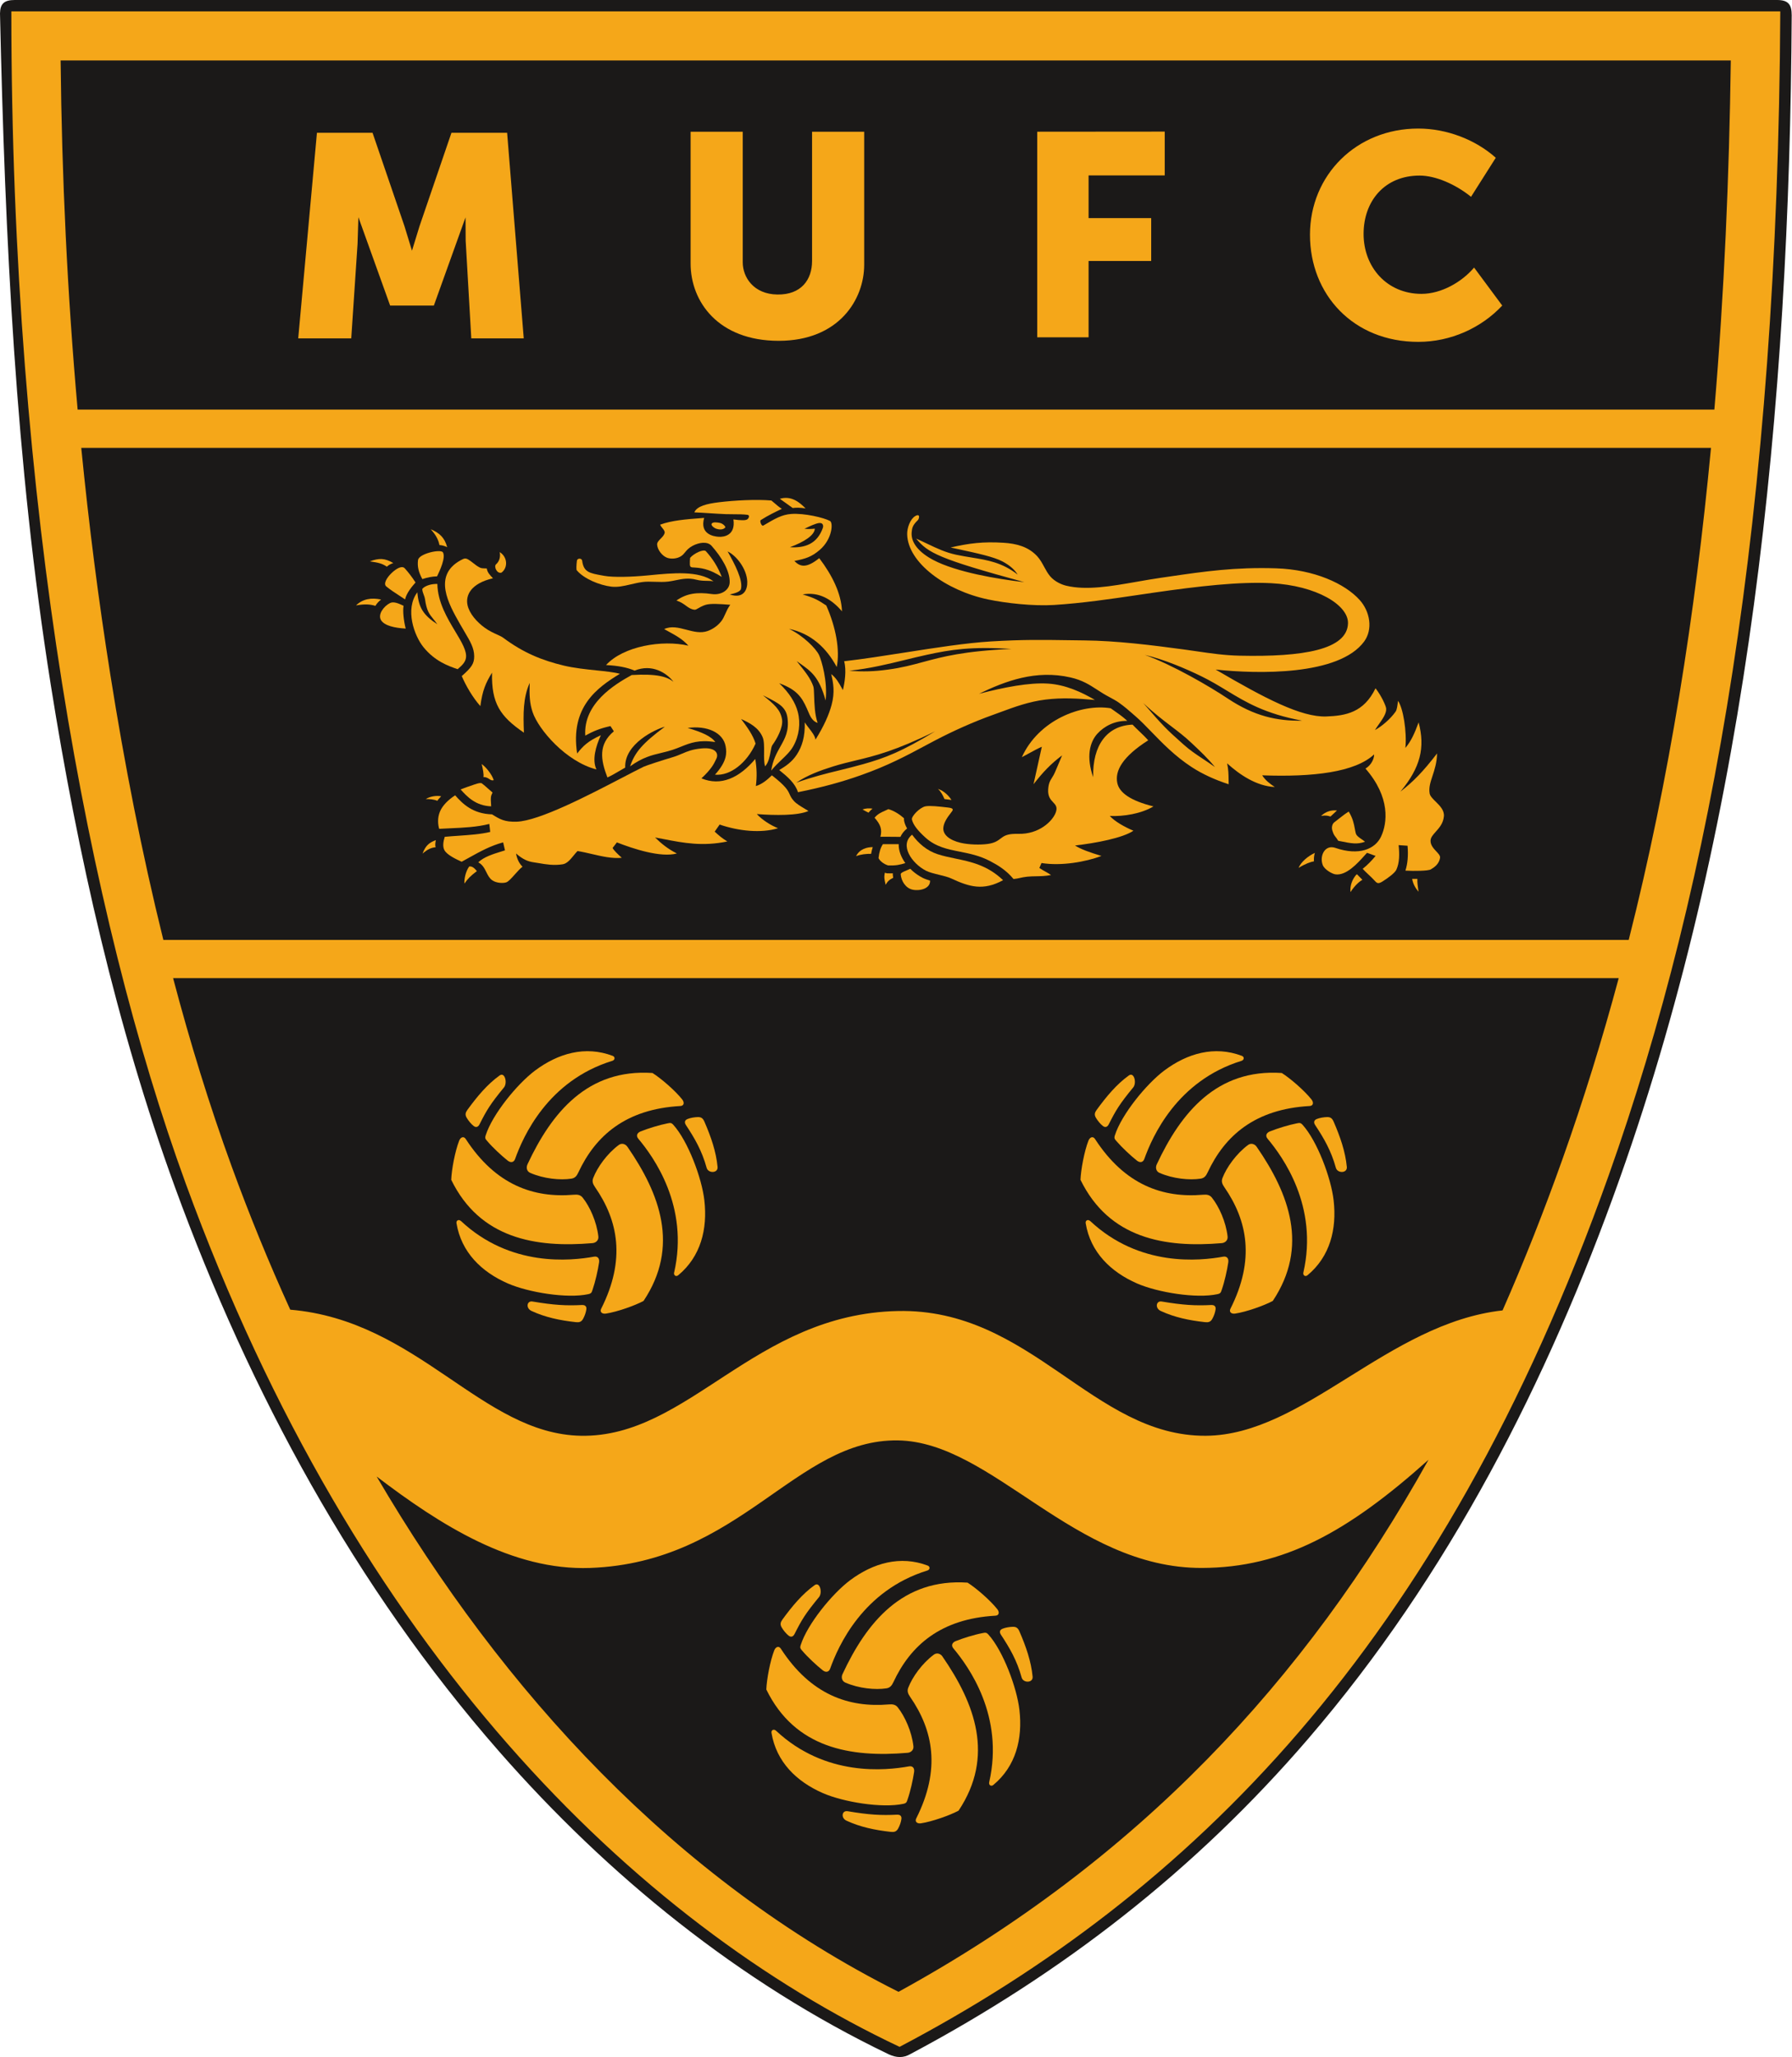 <svg xmlns="http://www.w3.org/2000/svg" width="494" height="567" viewBox="0 0 494 567" fill="none"><path fill-rule="evenodd" clip-rule="evenodd" d="M4.07 0H489.89C492.86 0 493.93 1.15 493.92 4.18C493.32 111.38 482.55 223.4 446.45 324.97C426.62 380.76 399.39 434.15 360.61 479.23C329.49 515.42 293.01 543.75 250.98 566.1C249.02 567.24 247.12 567.14 245.03 566.19C203.84 546.42 167.61 516.98 137.59 482.71C97.93 437.43 68.82 383.61 48.25 327.24C32.08 282.93 21.38 235.22 13.99 188.7C4.29 127.68 1.38 65.44 0 3.69C0.05 1.01 1.16 0 4.07 0Z" fill="#1B1918"></path><path fill-rule="evenodd" clip-rule="evenodd" d="M3.13 3.14H490.77C490.08 141.05 472.17 243.19 443.48 323.91C397.15 454.28 327.61 522.18 247.99 564.12C175.18 529.74 98.28 455.2 51.19 326.16C24.34 252.54 3.13 139.57 3.13 3.14Z" fill="#F5A719"></path><path fill-rule="evenodd" clip-rule="evenodd" d="M103.83 406.93C138.56 466.2 186.17 518.09 247.69 548.95C313.47 512.87 359.76 463.36 393.8 402.31C371.45 422.34 353.72 432.06 331.34 432.13C296.04 432.24 273.58 397.39 247.56 396.98C219.3 396.53 204.15 430.62 162.69 432.13C141.24 432.91 121.43 420.33 103.83 406.93ZM47.72 269.58C52.38 287.23 57.73 304.65 63.89 321.54C68.71 334.77 74.09 347.94 80.01 360.95C115.3 363.94 132.74 395.21 160.15 395.7C189.83 396.23 207.81 362.17 247.49 361.32C284.24 360.53 301.26 395.9 332.42 395.7C359.44 395.52 382.57 364.67 414.21 361.15C420.14 347.69 425.64 333.77 430.75 319.4C436.56 303.06 441.7 286.43 446.23 269.58H47.72ZM22.4 123.42C24.47 144.41 27.13 165.32 30.44 186.09C34.28 210.29 39.04 234.83 45.03 259.04H448.99C460.19 214.8 467.35 169.18 471.67 123.43H22.4V123.42ZM16.71 16.66C17.04 48.71 18.55 80.87 21.4 112.88H472.6C475.33 80.69 476.7 48.47 477.13 16.66H16.71Z" fill="#1B1918"></path><path d="M218.173 139.754C217.116 138.994 216.032 138.216 214.98 137.47C218.1 136.54 220.37 138.38 222.08 140.13C220.73 139.88 219.46 139.88 218.53 140.01L218.173 139.754Z" fill="#F5A719"></path><path fill-rule="evenodd" clip-rule="evenodd" d="M185.67 187.91C183.93 186.51 181.1 185.63 174.14 186.04C169.33 188.69 160.78 193.91 161.34 202.74C163.51 201.54 165.28 200.78 168.29 200.11L169.22 201.55C164.91 205.15 165.56 209.36 167.44 214.26C168.401 213.857 169.656 213.121 170.873 212.406L170.874 212.405L170.875 212.405C171.381 212.107 171.881 211.814 172.35 211.55C172.07 204.94 180.77 200.96 183.28 200.28C177.15 204.85 175 207.31 173.7 211.21C177.181 208.726 179.609 208.145 182.203 207.524C183.201 207.286 184.224 207.041 185.34 206.68C186.208 206.399 186.992 206.084 187.757 205.777C190.314 204.751 192.654 203.812 197.18 204.52C196.08 202.9 193.4 201.76 189.56 200.62C194.93 199.9 199.37 201.89 200.04 205.71C200.35 207.46 200.49 209.76 197.1 213.5C201.31 213.91 205.91 210.24 208.29 204.94C207.61 202.62 205.89 200.25 204.3 198.16C206.64 199.23 209.1 200.49 210.23 203.16C210.663 204.189 210.648 205.767 210.632 207.349C210.618 208.763 210.604 210.181 210.91 211.21C211.889 210.132 212.195 208.44 212.435 207.118C212.58 206.318 212.701 205.653 212.93 205.34C214.04 203.84 215.94 200.54 215.59 198.3C215.15 195.55 213.44 194.14 210.32 191.62C210.59 191.758 210.852 191.89 211.106 192.019C214.711 193.843 216.717 194.858 217.1 197.95C217.536 201.471 216.392 203.504 215.125 205.757C214.12 207.543 213.038 209.467 212.6 212.38C213.516 211.247 214.502 210.305 215.439 209.41C216.702 208.204 217.874 207.084 218.66 205.7C220.31 202.79 220.74 199.32 219.93 196.22C219.26 193.64 217.63 191.01 214.81 188.31C219.56 190.03 220.99 192.04 222.43 195.26C222.531 195.485 222.627 195.717 222.725 195.95C223.298 197.325 223.896 198.761 225.4 199.24C224.598 196.965 224.502 194.018 224.432 191.852C224.391 190.591 224.359 189.595 224.2 189.15C223.444 186.998 222.073 185.28 220.564 183.39L220.563 183.389C220.257 183.005 219.944 182.613 219.63 182.21C219.942 182.434 220.245 182.648 220.54 182.856C223.624 185.031 225.821 186.58 227.6 193.06C228.19 187.65 226.45 181.99 225.81 180.58C224.98 178.75 221.38 175.16 217.52 173.32C223.51 174.56 227.83 178.52 230.66 183.83C231.6 179.21 230.43 172.86 227.78 166.88C225.66 165.47 224.65 164.82 221.26 163.83C225.83 163.01 229.34 165.24 232.11 168.49C231.93 163.57 229.41 158.53 225.84 153.83C222.3 156.67 220.57 156.25 218.98 154.6C222.02 154 223.69 153.53 226.01 151.53C229.45 148.56 229.72 144.07 228.81 143.58C227.08 142.65 221.71 141.39 218.11 141.65C215.51 141.839 213.59 142.973 210.482 144.808L210.41 144.85C209.95 145.13 209.33 143.58 209.73 143.33C211.764 142.031 213.669 141.125 215.486 140.261L215.53 140.24C214.805 139.789 214.093 139.172 213.491 138.65C213.171 138.374 212.883 138.124 212.64 137.94C208.46 137.58 202.49 137.9 198.21 138.42C194.88 138.82 192.09 139.5 191.41 141.21C192.797 141.264 194.184 141.355 195.599 141.447C197.06 141.542 198.551 141.639 200.1 141.7C200.734 141.724 201.443 141.726 202.171 141.727C203.545 141.73 204.982 141.733 206.08 141.89C206.68 141.98 206.5 142.7 206.11 143.05C205.736 143.381 205.127 143.371 204.633 143.362L204.528 143.361L204.462 143.36L204.42 143.36C203.768 143.36 203.274 143.293 202.845 143.235C202.609 143.203 202.393 143.174 202.18 143.16C202.83 147.59 199.51 148.04 198.11 147.94C196.71 147.85 192.83 147.22 194.12 142.73C193.772 142.758 193.426 142.785 193.083 142.812C188.978 143.133 185.221 143.427 182 144.59C182.059 144.874 182.312 145.185 182.574 145.508C182.941 145.959 183.325 146.431 183.22 146.88C183.083 147.49 182.598 147.981 182.131 148.453C181.611 148.98 181.113 149.483 181.15 150.1C181.24 151.56 182.59 153.27 183.95 153.74C185.06 154.12 186.62 153.99 187.69 153.32C188.204 153.002 188.521 152.615 188.864 152.197C189.328 151.63 189.84 151.007 190.95 150.42C192.71 149.49 195.01 149.15 196.15 150.42C198.84 153.44 201.26 157.33 201.15 160.51C201.08 162.68 198.75 164.09 196.23 163.72C192.08 163.12 189.21 163.58 186.48 165.5C187.746 165.938 188.483 166.48 189.13 166.956C189.812 167.458 190.394 167.886 191.39 168.04C191.726 168.09 192.039 167.905 192.497 167.633C192.954 167.362 193.556 167.005 194.47 166.71C195.853 166.265 198.489 166.466 201.048 166.66L201.31 166.68C200.685 167.525 200.307 168.371 199.952 169.164C199.614 169.918 199.298 170.626 198.81 171.24C197.81 172.51 196.43 173.42 195.1 173.9C193.17 174.594 191.183 174.071 189.214 173.553C187.123 173.003 185.052 172.458 183.09 173.38L183.559 173.636C186.648 175.323 188.055 176.091 189.78 177.95C182.5 176.26 171.8 178.11 167.07 183.29C170.46 183.46 172.92 183.97 174.95 184.82C179.73 182.88 183.76 185.44 185.63 187.87L185.67 187.91ZM221.77 145.73C221.859 145.688 221.954 145.641 222.056 145.592C223.15 145.062 224.94 144.195 225.9 144.14C227.04 144.07 226.97 145.13 226.85 145.45C225.28 149.9 221.91 151.09 217.76 150.81C221.74 149.34 224.55 147.49 224.62 145.7C223.77 145.79 222.81 145.84 221.77 145.73ZM200.58 151.97L200.584 151.977L200.57 151.97H200.58ZM200.584 151.977C203.071 153.173 205.851 156.796 206 160.28C206.09 162.38 205.1 165.14 201.17 163.84C201.232 163.825 201.299 163.81 201.369 163.793C202.348 163.564 204.084 163.158 204.27 162.29C204.82 159.822 202.593 155.545 200.584 151.977Z" fill="#F5A719"></path><path d="M193.37 214.52C198.71 216.73 203.77 214.43 208.2 209.18C208.63 211.66 208.71 213.98 208.37 216.64C210.03 216.16 211.53 214.92 212.78 213.68C216.691 216.708 217.208 217.86 217.687 218.927C217.935 219.481 218.173 220.012 218.87 220.77C219.567 221.535 220.729 222.225 221.838 222.885C222.193 223.096 222.543 223.304 222.87 223.51C219.96 224.81 213.72 224.75 208.63 224.36C210.15 226 212.48 227.47 214.48 228.26C209.82 229.69 203.66 229.06 198.38 227.25L197.02 229.2C198.15 230.24 198.94 230.95 200.5 231.91C193.674 233.33 188.411 232.313 183.142 231.294L183.138 231.293C182.287 231.129 181.437 230.964 180.58 230.81C182.33 232.51 184.08 233.95 186.59 235.22C182.1 236.43 174.55 233.92 170.06 232.17L168.87 233.7C169.21 234.38 170.4 235.5 171.41 236.41C168.794 236.681 165.944 236.018 163.151 235.369C161.814 235.059 160.489 234.751 159.21 234.55C158.873 234.876 158.528 235.298 158.168 235.741C157.287 236.82 156.312 238.016 155.12 238.2C152.644 238.591 150.448 238.212 148.604 237.894C148.088 237.805 147.6 237.721 147.14 237.66C145.66 237.46 144.17 236.91 142.26 235.22C142.52 236.8 143.19 238.04 144.04 238.86C143.329 239.421 142.587 240.253 141.884 241.041C140.995 242.037 140.17 242.962 139.55 243.18C138.85 243.43 136.89 243.48 135.63 242.56C134.903 242.029 134.494 241.212 134.076 240.374C133.556 239.334 133.02 238.263 131.84 237.67C133.389 236.166 135.868 235.398 138.275 234.652C138.48 234.589 138.685 234.525 138.888 234.462L139.014 234.422L139.21 234.36L138.7 232.16C135.193 233.108 132.403 234.655 129.174 236.446C128.555 236.789 127.92 237.141 127.26 237.5C125.62 236.75 123.18 235.59 122.5 234.28C121.98 233.26 122.19 231.98 122.6 230.63C123.789 230.514 125.052 230.428 126.337 230.34C129.387 230.131 132.558 229.913 135.14 229.28L134.89 227.08C131.458 227.953 127.776 228.116 124.193 228.274C123.141 228.32 122.097 228.366 121.07 228.43C120.73 227.27 120.53 225.44 121.3 223.63C121.98 222.04 123.47 220.49 125.47 219.19C127.56 221.57 130.35 224.29 135.64 224.44L135.722 224.491C137.803 225.781 139.074 226.569 142.45 226.46C148.619 226.26 162.278 219.153 171.513 214.347C173.82 213.147 175.851 212.09 177.42 211.32C178.04 211.02 182.26 209.62 185.42 208.69C186.434 208.389 187.231 208.048 188.006 207.716C189.449 207.098 190.821 206.511 193.39 206.27C197.33 205.89 198.16 207.7 197.48 209.09C197.43 209.193 197.38 209.299 197.329 209.409C196.822 210.486 196.137 211.943 193.36 214.52H193.37Z" fill="#F5A719"></path><path d="M232.706 182.241L232.7 182.22L232.63 182.25L232.706 182.241Z" fill="#F5A719"></path><path fill-rule="evenodd" clip-rule="evenodd" d="M232.36 190.19C232.839 188.215 233.407 184.809 232.706 182.241C237.757 181.67 243.508 180.769 249.338 179.856L249.339 179.856C257.743 178.54 266.31 177.198 273.18 176.78C281.881 176.254 287.431 176.337 294.008 176.436C295.557 176.459 297.163 176.483 298.88 176.5C307.83 176.59 317.47 177.8 326.24 178.98C327.523 179.152 328.759 179.333 329.969 179.509C333.894 180.083 337.56 180.618 341.74 180.71C359.26 181.1 371.39 179.05 371.6 171.8C371.75 166.74 362.9 161.38 350.44 160.73C341.63 160.27 330.57 161.53 317.89 163.36C316.469 163.565 315.019 163.779 313.543 163.998C306.296 165.07 298.45 166.232 290.59 166.73C284.88 167.09 277.31 166.24 272.38 165.21C260.71 162.76 250.27 155.08 250.08 147.27C250.03 145.46 250.95 143.02 252.29 142.24C253.77 141.38 253.41 142.99 253 143.38C251.53 144.79 251.43 145.56 251.32 146.68C251.05 149.65 253.46 152.31 257.25 154.32C263.57 157.67 274.96 159.61 282.36 160.44C258.74 154 255.8 152.38 252.56 148.44C253.653 148.926 254.655 149.404 255.611 149.86L255.613 149.861C258.313 151.15 260.65 152.265 263.64 152.9C265.108 153.211 266.504 153.438 267.851 153.656C272.307 154.38 276.239 155.018 280.53 158.35C279.84 157.24 278.69 155.99 276.42 154.77C273.993 153.472 269.43 152.486 264.176 151.351C263.478 151.2 262.769 151.047 262.05 150.89C267.1 149.73 271.02 149.23 276.67 149.59C280.11 149.81 283.46 150.61 285.95 153.33C286.727 154.174 287.277 155.186 287.827 156.197C288.326 157.114 288.825 158.031 289.49 158.82C290.73 160.28 292.63 161.11 293.87 161.41C299.477 162.772 306.295 161.576 313.401 160.33C315.586 159.948 317.798 159.56 320.01 159.24C320.88 159.115 321.741 158.99 322.597 158.865L322.665 158.855C331.868 157.516 340.468 156.265 351.76 156.63C362.29 156.97 370.75 160.83 374.83 165.37C377.71 168.58 378.5 173.47 376.05 176.81C369.11 186.25 346.68 185.78 335.11 184.53C348.66 192.46 358.69 197.71 365.62 197.46C370.94 197.26 375.95 196.41 379.19 189.69C380.9 191.89 382.04 194.54 382.12 195.23C382.267 196.546 381.188 198.078 380.12 199.592C379.736 200.137 379.353 200.68 379.03 201.21C380.8 200.26 383.24 198.24 384.73 196.12C385.11 195.58 385.25 194.36 385.38 193.16C386.8 195.06 387.87 201.69 387.42 206.13C389.06 204.2 390.02 201.94 391.07 199.09C392.91 206.06 391.58 211.51 386.07 218.16C389.66 215.36 392.23 212.74 396.16 207.65C396.101 210.195 395.458 212.145 394.894 213.855C394.324 215.585 393.834 217.071 394.11 218.68C394.238 219.419 394.966 220.135 395.763 220.92C396.908 222.046 398.194 223.311 398.04 224.98C397.861 226.916 396.746 228.162 395.79 229.231C395.042 230.068 394.391 230.795 394.36 231.66C394.31 232.895 395.192 233.84 395.948 234.649C396.538 235.281 397.051 235.831 396.98 236.37C396.73 238.23 395.22 239.14 394.42 239.61C393.7 240.04 389.84 240.09 387.43 239.95C388.05 238 388.25 235.8 388.02 233.09L385.56 232.92C385.82 235.43 385.81 237.78 384.93 239.7C384.54 240.57 382.66 241.97 381.14 242.92C379.85 243.726 379.586 243.435 378.752 242.515C378.706 242.465 378.659 242.414 378.61 242.36C378.27 241.992 377.77 241.523 377.261 241.045L377.26 241.044C376.65 240.471 376.027 239.886 375.65 239.45C376.98 238.4 378.14 237.19 379.21 235.89L376.84 235.04C376.633 235.261 376.397 235.524 376.136 235.814C374.262 237.902 371.113 241.409 368.11 240.97C367.26 240.85 365.11 239.68 364.63 238.38C363.7 235.9 365.22 232.69 368.11 233.68C374.65 235.92 379.1 234.02 380.72 230.55C382.45 226.86 383.34 219.75 376.42 211.82C378.01 210.89 378.83 209.11 378.8 207.92C373.55 212.82 362.01 214.2 347.95 213.68C348.8 215.04 350.06 216 351.42 216.9C346.41 216.68 341.73 213.52 338.28 210.38C338.653 212.088 338.67 213.495 338.687 214.91V214.911C338.692 215.317 338.697 215.725 338.71 216.14C334.96 214.94 331.39 213.29 328.54 211.43C323.928 208.421 320.472 204.854 317.444 201.729C315.864 200.099 314.401 198.588 312.95 197.34C312.826 197.233 312.694 197.119 312.556 196.998C312.455 196.909 312.35 196.817 312.242 196.722C311.267 195.866 310 194.752 308.4 193.62C307.702 193.13 306.825 192.656 305.946 192.182C305.301 191.834 304.656 191.485 304.08 191.13C303.523 190.786 303 190.447 302.493 190.119L302.489 190.116C300.286 188.69 298.37 187.449 295.12 186.71C285.54 184.51 277.13 187.71 269.88 191.21C276.89 189.4 283.67 188.08 288.88 188.4C293.77 188.7 298.22 190.78 301.84 192.91C296.89 192.48 292.86 192.24 288.21 192.81C283.679 193.354 279.548 194.881 275.876 196.238C275.163 196.501 274.468 196.758 273.79 197C268.27 198.97 262.69 201.49 257.67 204.12C256.656 204.65 255.655 205.186 254.646 205.725C249.794 208.32 244.771 211.006 237.37 213.63C232.34 215.42 226.82 216.97 219.98 218.33C219.2 215.86 217.11 214.08 214.81 212.23C216.52 211.2 218.27 210.07 219.64 207.99C221.1 205.77 221.95 203.03 221.85 199.09C222.15 199.579 222.552 200.097 222.964 200.627C223.791 201.691 224.657 202.806 224.81 203.84C227.13 200.12 228.53 196.96 229.25 194.25C230.18 190.76 229.73 188.27 229.14 185.78C230.495 186.812 231.311 188.295 231.965 189.484C232.103 189.735 232.233 189.972 232.36 190.19ZM315.178 193.773L315.09 193.67L315.08 193.68L315.178 193.773ZM315.178 193.773C320.666 200.178 322.056 201.421 325.15 204.187C325.502 204.502 325.876 204.836 326.28 205.2C327.983 206.733 329.548 207.774 331.602 209.14C332.576 209.788 333.66 210.509 334.92 211.39C332.882 208.919 330.902 207.058 328.465 204.768L328.35 204.66C326.585 202.995 324.802 201.636 322.871 200.166C320.584 198.424 318.091 196.524 315.178 193.773ZM338.43 192.5C333.45 189.18 323.26 183.24 315.62 180.5H315.63C320.89 181.73 326.91 184.3 331.15 186.37C333.766 187.647 335.99 188.996 338.195 190.334C343.502 193.553 348.699 196.706 358.97 198.62C352.01 198.74 345.76 197.38 338.43 192.5ZM231.284 212.329C227.578 213.239 224.079 214.098 219.53 215.7H219.52C222.59 213.64 225.96 212.39 229.71 211.22C231.889 210.544 233.841 210.075 235.847 209.594C241.108 208.332 246.738 206.982 257.77 201.56C248.57 207.16 244.02 208.9 237.94 210.61C235.508 211.293 233.363 211.819 231.284 212.329ZM249.514 181.873C244.732 183.04 239.863 184.228 234.11 184.87H234.12C238.02 185.15 240.85 185.08 244.89 184.53C248.627 184.027 251.422 183.273 254.395 182.47C259.76 181.022 265.707 179.416 278.82 178.85C267.72 178.15 262.2 179.01 255.53 180.46C253.501 180.899 251.515 181.384 249.514 181.873Z" fill="#F5A719"></path><path d="M306.19 195.2C298.06 193.87 286.32 198.47 281.69 208.68C282.544 208.236 283.267 207.84 283.935 207.474C285.059 206.858 286.027 206.327 287.2 205.8C286.793 207.686 286.328 209.762 285.897 211.689C285.523 213.358 285.175 214.915 284.91 216.14C287.48 212.84 289.63 210.55 292.79 208.18C292.295 209.404 291.725 210.728 291.279 211.767L291.278 211.768L291.272 211.781C291.108 212.163 290.961 212.505 290.84 212.79C290.553 213.467 290.26 213.936 289.992 214.364C289.477 215.189 289.056 215.863 288.95 217.58C288.836 219.548 289.634 220.391 290.322 221.116C291.021 221.854 291.605 222.472 291 224.03C290.12 226.29 286.48 229.96 280.7 229.81C279.87 229.79 278.28 229.78 277.11 230.3C276.607 230.525 276.224 230.813 275.828 231.113C275.042 231.706 274.201 232.341 272.26 232.6C270.24 232.87 267.07 232.81 264.86 232.29C261.83 231.58 259.88 230.09 260.05 228.13C260.16 226.87 260.86 225.61 262.32 223.77C262.78 223.19 262.97 222.74 261.36 222.56L261.286 222.551C258.784 222.264 256.408 221.992 255.15 222.22C253.54 222.52 251.21 224.99 251.39 225.85C251.68 227.22 252.92 228.86 255.14 230.86C257.98 233.407 261.158 234.038 264.571 234.716C267.228 235.244 270.027 235.8 272.92 237.31C275.12 238.46 277.38 239.83 279.4 242.26C280.114 242.199 280.643 242.082 281.204 241.958C281.752 241.837 282.33 241.709 283.14 241.62C283.979 241.529 284.782 241.516 285.608 241.503C286.869 241.483 288.18 241.462 289.74 241.16C289.175 240.765 288.653 240.475 288.13 240.185C287.608 239.895 287.085 239.605 286.52 239.21L287.11 237.85C292.5 238.73 299.26 237.56 303.64 235.9C300.25 234.88 297.93 234.03 296.35 233.02C302.15 232.36 309.53 230.94 312.45 228.95C309.93 227.89 307.32 226.39 305.93 224.88C309.72 225.07 314.68 224.24 317.97 222.25C311.57 220.66 308.58 218.45 308.01 215.82C307.29 212.44 309.45 208.54 316.53 204.03C315.775 203.179 314.882 202.325 314.035 201.516C313.368 200.879 312.73 200.269 312.21 199.71C305.21 199.99 301.14 205.33 301.36 214.2C299.38 208.54 300.41 204.52 302.52 202.2C304.39 200.15 307.3 198.6 310.76 198.68C309.607 197.58 307.918 196.409 306.651 195.53C306.49 195.418 306.336 195.311 306.19 195.21V195.2Z" fill="#F5A719"></path><path d="M258.45 235.41C255.52 234.44 253.27 232.52 251.43 230.04V230.05C247.87 232.9 251.34 237.94 255.24 239.96C256.157 240.432 257.507 240.761 258.854 241.089C260.107 241.395 261.359 241.701 262.26 242.12C267.13 244.38 270.99 245.61 276.52 242.58C272.195 238.449 267.631 237.503 263.329 236.612C261.653 236.265 260.017 235.926 258.45 235.41Z" fill="#F5A719"></path><path d="M135.9 159.37C129.79 160.81 128.3 164.04 128.88 166.76C129.39 169.13 131.48 171.46 133.64 173.02C134.858 173.897 136.028 174.428 136.999 174.867L137 174.868C137.711 175.19 138.315 175.464 138.75 175.79C144.25 179.9 149.39 181.99 155.38 183.43C158.293 184.126 161.525 184.461 164.426 184.761C166.983 185.026 169.283 185.264 170.88 185.7C164.67 189.49 157.13 194.81 159.1 207.67C160.76 205.55 162.11 204.24 165.64 202.63C164.23 205.71 163.17 209.4 164.42 212.06C156.04 209.92 148.44 201.08 146.82 196.25C146 193.8 145.9 191.56 146.02 188.21C144.19 192.32 144.22 196.71 144.43 201.93C137.82 197.41 135.45 193.81 135.64 185.39C133.87 188.24 132.98 190.36 132.42 194.61C130.27 192.18 128.45 189.01 127.29 186.33C129.97 183.98 130.73 182.92 130.72 180.87C130.704 178.593 129.659 176.828 128.053 174.115C127.663 173.457 127.24 172.741 126.79 171.95C123.67 166.47 119.22 158.6 127.04 154.38C128.04 153.84 128.36 153.75 129.25 154.31C129.654 154.561 130.05 154.871 130.454 155.187C131.031 155.639 131.623 156.102 132.27 156.42C132.725 156.633 133.129 156.639 133.59 156.646C133.778 156.649 133.976 156.652 134.19 156.67C134.34 157.71 134.98 158.44 135.9 159.37Z" fill="#F5A719"></path><path d="M125.533 174.088C123.318 170.404 120.654 165.973 120.57 160.96L120.56 160.94C119.06 160.89 117.23 161.34 116.41 162.3C116.399 162.852 116.601 163.384 116.802 163.911C116.953 164.311 117.104 164.709 117.16 165.11C117.605 168.331 118.338 169.234 119.445 170.599C119.781 171.014 120.152 171.472 120.56 172.05C116.69 169.54 115.39 167.42 115.05 163.24C111.55 167.9 114.19 175.24 116.77 178.4C119.89 182.22 123.5 183.52 126.16 184.43C126.267 184.332 126.38 184.232 126.496 184.129C127.296 183.421 128.258 182.568 128.45 181.32C128.741 179.426 127.276 176.989 125.533 174.088Z" fill="#F5A719"></path><path d="M116.42 159.6L116.429 159.598L116.43 159.6H116.42Z" fill="#F5A719"></path><path d="M116.429 159.598C117.944 159.119 119.043 158.89 120.49 158.84C121.28 157.2 122.93 153.61 122.1 152.23C121.51 151.25 115.48 152.57 115.24 154.35C115 156.079 115.38 157.709 116.429 159.598Z" fill="#F5A719"></path><path d="M114.55 160.54C113.62 161.56 112.01 163.5 111.67 165.2C111.09 164.807 110.537 164.448 110.001 164.101C108.794 163.318 107.671 162.589 106.5 161.64C105.61 160.92 106.6 159.24 107.92 157.96C109.25 156.68 110.82 155.79 111.59 156.64C112.55 157.71 113.54 158.96 114.55 160.54Z" fill="#F5A719"></path><path d="M111.25 166.97C111 168.41 111.28 171.07 111.84 173.24C108.79 173.07 106 172.44 105.06 170.95C104.05 169.34 105.82 167.05 107.52 166.2C108.543 165.693 109.961 166.357 111.041 166.862C111.112 166.895 111.182 166.928 111.25 166.96V166.97Z" fill="#F5A719"></path><path d="M103.49 166.97C103.82 166.41 104.35 165.76 105.06 165.24C102.42 164.66 99.99 165.04 98.15 166.85C100.55 166.43 101.98 166.53 103.49 166.97Z" fill="#F5A719"></path><path d="M108.41 155.18C107.58 155.46 107.12 155.75 106.64 156.18C105.34 155.3 104.35 155.06 101.93 154.72C104.53 153.77 106.07 153.81 108.41 155.17V155.18Z" fill="#F5A719"></path><path d="M121.14 150.22C121.79 150.25 122.49 150.42 123.27 150.81C122.59 148.2 121.15 146.86 118.73 145.86C120.06 147.3 120.85 148.68 121.14 150.22Z" fill="#F5A719"></path><path d="M138.25 157.81C137.02 158.24 136.05 156.13 136.75 155.52C137.57 154.8 138.05 153.61 137.75 152.16C139.95 153.51 140.06 156.48 138.25 157.81Z" fill="#F5A719"></path><path d="M130.626 216.26C129.38 216.685 127.694 217.26 126.97 217.57C128.76 219.56 131.11 222.07 135.4 222.23C135.384 221.871 135.365 221.561 135.349 221.288L135.348 221.285L135.348 221.284C135.266 219.924 135.239 219.477 135.78 218.42C135.332 218.054 134.901 217.667 134.481 217.291C133.926 216.793 133.39 216.313 132.86 215.92C132.55 215.68 131.84 215.85 130.86 216.18L130.626 216.26Z" fill="#F5A719"></path><path d="M129.34 238.81C128.39 240.12 127.93 242.22 128.03 243.51C128.96 242.16 129.73 241.39 131.46 240.08C130.54 238.94 129.96 238.72 129.34 238.81Z" fill="#F5A719"></path><path d="M116.48 235.26C117.33 232.96 118.4 232.19 120.15 231.54C120 232.32 119.91 232.95 120.09 233.5C118.92 233.62 117.93 234 116.48 235.26Z" fill="#F5A719"></path><path d="M121.62 219.46C120.31 219.18 118.46 219.51 117.38 220.23C118.38 220.21 119.64 220.3 120.57 220.71C120.74 220.395 120.988 220.132 121.346 219.753C121.431 219.662 121.522 219.566 121.62 219.46Z" fill="#F5A719"></path><path d="M132.79 210.58C133.93 211.36 135.63 213.45 136.1 215H136.11C135.618 215.191 135.272 214.966 134.865 214.7C134.461 214.437 133.997 214.135 133.27 214.16C133.42 213.42 133.07 211.72 132.79 210.58Z" fill="#F5A719"></path><path d="M249.21 225.51C248.03 224.47 246.51 223.46 244.9 223C244.587 223.157 244.274 223.295 243.965 223.432C242.932 223.89 241.937 224.331 241.09 225.37C242.79 227.29 243.21 228.62 242.7 230.62C243.839 230.592 244.89 230.608 245.91 230.624H245.919C246.696 230.637 247.456 230.649 248.22 230.64C248.59 229.82 249.19 229.03 250.06 228.33C249.68 227.67 249.39 226.98 249.25 226.28C249.2 226.02 249.18 225.76 249.21 225.51Z" fill="#F5A719"></path><path d="M243.38 232.66H247.75C247.69 234.44 248.43 236.28 249.57 237.87C248.05 238.34 247.02 238.59 244.82 238.51C243.45 238.1 242.43 237.11 242.19 236.48C242.36 234.86 242.76 233.59 243.38 232.66Z" fill="#F5A719"></path><path d="M250.92 239.45C250.616 239.593 250.294 239.727 249.984 239.856C249.078 240.233 248.271 240.568 248.3 240.97C248.43 242.78 249.65 244.8 251.6 245.2C253.6 245.62 256.5 244.89 256.39 242.7C255.64 242.48 254.9 242.22 254.24 241.88C253.3 241.39 252.42 240.78 251.62 240.09C251.38 239.88 251.14 239.66 250.92 239.43V239.45Z" fill="#F5A719"></path><path d="M244.088 243.579C243.822 242.431 243.652 241.7 243.94 240.52C243.969 240.529 243.996 240.538 244.023 240.546L244.127 240.577L244.16 240.587C244.173 240.591 244.187 240.595 244.2 240.6L244.47 240.69H244.75C245.25 240.71 245.7 240.71 246.12 240.69V241.12C246.14 241.39 246.18 241.65 246.23 241.92C245.21 242.42 244.65 242.91 244.15 243.85L244.117 243.706L244.088 243.579Z" fill="#F5A719"></path><path d="M240.14 235.32C238.86 235.3 237.3 235.44 236 235.96C236.96 233.98 239.05 233.46 240.59 233.47C240.39 234.07 240.25 234.69 240.14 235.32Z" fill="#F5A719"></path><path d="M237.76 223.09C238.37 223.45 238.92 223.73 239.42 223.97C239.79 223.51 240.16 223.16 240.53 222.86C239.58 222.73 238.59 222.77 237.76 223.09Z" fill="#F5A719"></path><path d="M260.37 220.23C259.93 219.22 259.39 218.14 258.56 217.42C260.2 217.96 261.52 219.26 262.3 220.49C262.08 220.44 261.85 220.4 261.62 220.38C261.24 220.33 260.82 220.28 260.38 220.23H260.37Z" fill="#F5A719"></path><path d="M368.152 230.634C368.346 230.881 368.582 231.182 368.91 231.73V231.72C369.092 231.757 369.269 231.793 369.442 231.828C372.471 232.443 374.152 232.784 376.29 231.98C376.038 231.759 375.72 231.542 375.395 231.321C374.677 230.831 373.922 230.317 373.75 229.67C373.644 229.266 373.566 228.844 373.483 228.398C373.237 227.077 372.952 225.547 371.8 223.67C370.736 224.344 370.005 224.918 368.922 225.771C368.591 226.031 368.227 226.317 367.81 226.64C367.26 227.06 367.01 228.02 367.3 228.93C367.62 229.958 367.826 230.22 368.152 230.634Z" fill="#F5A719"></path><path d="M362.47 235.05L362.459 235.055L362.46 235.05H362.47Z" fill="#F5A719"></path><path d="M362.459 235.055C362.24 235.794 362.16 236.582 362.22 237.38C361.31 237.54 359.92 238.01 357.97 239.19C358.669 237.533 360.513 235.986 362.459 235.055Z" fill="#F5A719"></path><path d="M372.28 245.87C372.13 244.07 372.74 242.44 373.81 241.15C373.89 241.08 373.98 241.01 374.07 240.94L375.57 242.47C374.82 242.92 373.64 243.8 372.28 245.87Z" fill="#F5A719"></path><path d="M389.29 242.21L389.292 242.22H389.28L389.29 242.21Z" fill="#F5A719"></path><path d="M389.292 242.22H390.73C390.67 243.11 390.81 244.16 391.06 245.76C390.113 244.703 389.494 243.496 389.292 242.22Z" fill="#F5A719"></path><path d="M368.56 223.38C367.21 223.19 365.47 223.59 364.18 224.88C365.474 224.64 366.098 224.833 366.693 225.016L366.77 225.04L368.56 223.38Z" fill="#F5A719"></path><path d="M198.97 159.01L198.965 158.997L198.97 159V159.01Z" fill="#F5A719"></path><path d="M198.965 158.997C197.906 156.273 196.557 154.107 194.61 151.93C193.98 151.23 191.27 152.51 190.24 153.75C190.18 154.17 190.16 154.96 190.17 155.5C190.18 156.02 190.31 156.35 190.93 156.38C193.079 156.5 195.328 156.67 198.965 158.997Z" fill="#F5A719"></path><path d="M179.013 158.543C185.472 157.911 192.552 157.219 196.68 160.2C196.177 160.107 195.599 160.097 194.969 160.087C194.047 160.072 193.014 160.055 191.95 159.77C189.821 159.196 188.003 159.567 186.236 159.928C185.572 160.064 184.914 160.198 184.25 160.28C183.042 160.43 181.781 160.388 180.551 160.347C179.318 160.305 178.116 160.265 177.03 160.42C175.903 160.58 174.85 160.826 173.837 161.063C171.994 161.494 170.285 161.893 168.51 161.68C165.31 161.29 160.98 159.54 158.99 157.17C158.86 157.02 158.87 155.81 159.04 154.52C159.14 153.79 160.38 153.79 160.48 154.52C160.901 157.685 162.437 157.961 166.095 158.617C166.262 158.647 166.434 158.678 166.61 158.71C169.08 159.15 173.99 159.03 178.63 158.58L179.013 158.543Z" fill="#F5A719"></path><path d="M196.17 144.37C196.47 143.75 197.82 143.99 198.5 144.13C199.32 144.3 200.16 145.19 199.9 145.43C199.52 145.79 198.85 146.12 197.61 145.77C196.85 145.56 195.96 144.81 196.17 144.37Z" fill="#F5A719"></path><path d="M255.64 432.84C237.82 438.34 231.05 453.73 228.84 459.9C228.51 460.81 227.68 461.04 226.79 460.33C225.1 458.99 222.65 456.71 221.23 455.04C221.175 454.975 221.122 454.915 221.073 454.859C220.673 454.402 220.472 454.172 220.73 453.38C222.56 447.63 229.4 439.22 234.35 435.52C240.73 430.76 248.19 428.63 255.72 431.47C256.47 431.75 256.4 432.61 255.63 432.85L255.64 432.84Z" fill="#F5A719"></path><path d="M225.76 440.18C221.97 444.8 221.01 446.41 219.02 450.36C218.81 450.78 218.26 451.46 217.4 450.79C216.72 450.26 215.97 449.34 215.5 448.55C214.98 447.68 215.16 447.08 215.71 446.32C218.36 442.7 221.14 439.32 224.57 436.87C226.03 435.83 226.79 438.93 225.77 440.18H225.76Z" fill="#F5A719"></path><path d="M233.02 463.72C232.05 463.29 231.86 462.24 232.25 461.4C238.93 447.06 248.84 434.97 266.73 436.18C269.06 437.65 272.99 441.04 274.92 443.49C275.57 444.3 275.44 445.24 274.41 445.29C259.34 446.13 251.02 453.46 246.29 463.59C245.85 464.52 245.38 465.15 244.37 465.31C241.28 465.79 236.73 465.34 233.02 463.72Z" fill="#F5A719"></path><path d="M213.92 476.98C227.56 489.76 244.19 487.97 250.6 486.81C251.55 486.64 252.16 487.25 251.99 488.38C251.68 490.52 250.94 493.8 250.21 495.87C250.185 495.942 250.163 496.01 250.142 496.074C249.947 496.666 249.85 496.96 249.03 497.14C243.17 498.41 232.52 496.66 226.85 494.19C219.57 491.01 214 485.57 212.68 477.59C212.55 476.8 213.32 476.43 213.91 476.98H213.92Z" fill="#F5A719"></path><path d="M247.31 500.13C242.92 500.36 239.52 500.17 233.64 499.17L233.65 499.18C232.07 498.91 231.74 501.04 233.36 501.79C237.18 503.55 241.14 504.37 245.57 504.87C246.5 504.97 247.11 504.83 247.6 503.94C248.04 503.13 248.38 502.19 248.49 501.33C248.64 500.24 247.78 500.11 247.31 500.13Z" fill="#F5A719"></path><path d="M250.19 483.08C251.11 483 251.93 482.31 251.8 481.25C251.34 477.2 249.44 473.02 247.49 470.56C246.85 469.76 246.07 469.66 245.05 469.74C233.97 470.68 223.5 467.09 215.25 454.38C214.69 453.51 213.82 453.87 213.44 454.84C212.3 457.75 211.35 462.87 211.25 465.63C219.16 481.83 234.51 484.42 250.19 483.08Z" fill="#F5A719"></path><path d="M262.81 454.29C267.01 459.3 276.87 472.9 272.69 491.18C272.51 491.96 273.21 492.45 273.83 491.94C280.04 486.79 281.94 479.23 281.03 471.29C280.33 465.12 276.51 454.96 272.48 450.49C271.917 449.874 271.609 449.936 271.015 450.056C270.944 450.07 270.869 450.085 270.79 450.1C268.65 450.5 265.46 451.49 263.46 452.29C262.41 452.72 262.19 453.55 262.81 454.29Z" fill="#F5A719"></path><path d="M281.64 462.34C280.33 457.58 278.31 454.14 275.91 450.51C275.65 450.12 275.34 449.3 276.35 448.89C277.14 448.56 278.31 448.37 279.23 448.35C280.24 448.33 280.67 448.79 281.04 449.65C282.83 453.77 284.26 457.88 284.66 462.09C284.82 463.88 282.07 463.89 281.64 462.34Z" fill="#F5A719"></path><path d="M257.42 456.03C258.27 455.4 259.28 455.76 259.8 456.52V456.53C268.78 469.53 274.23 484.04 264.25 499.02C261.83 500.32 256.94 502.05 253.87 502.51C252.86 502.66 252.11 502.08 252.58 501.16C259.4 487.61 257.25 476.86 250.9 467.67C250.31 466.82 250.01 466.09 250.38 465.13C251.51 462.2 254.17 458.46 257.42 456.03Z" fill="#F5A719"></path><path d="M168.79 292.37C150.97 297.86 144.2 313.26 141.99 319.43C141.67 320.34 140.83 320.56 139.94 319.86C138.25 318.52 135.8 316.23 134.39 314.57C134.337 314.508 134.288 314.451 134.24 314.397C133.835 313.933 133.63 313.697 133.89 312.9C135.72 307.15 142.55 298.75 147.51 295.04C153.89 290.28 161.34 288.15 168.88 290.99C169.63 291.27 169.56 292.13 168.8 292.37H168.79Z" fill="#F5A719"></path><path d="M138.92 299.71C135.13 304.33 134.17 305.95 132.18 309.89C131.97 310.31 131.42 310.99 130.56 310.32C129.88 309.79 129.13 308.87 128.66 308.08C128.14 307.21 128.32 306.61 128.87 305.85C131.52 302.23 134.3 298.85 137.73 296.4C139.19 295.36 139.94 298.46 138.93 299.71H138.92Z" fill="#F5A719"></path><path d="M146.17 323.25C145.2 322.83 145.01 321.77 145.4 320.93H145.39C152.08 306.6 161.98 294.51 179.87 295.72C182.21 297.18 186.14 300.58 188.07 303.02C188.71 303.83 188.59 304.77 187.56 304.82C172.5 305.66 164.17 312.99 159.44 323.12C159.01 324.06 158.54 324.68 157.52 324.84C154.43 325.32 149.88 324.87 146.17 323.25Z" fill="#F5A719"></path><path d="M127.07 336.51C140.71 349.29 157.34 347.5 163.76 346.34C164.71 346.17 165.31 346.78 165.15 347.91C164.84 350.05 164.09 353.32 163.37 355.4C163.344 355.474 163.321 355.544 163.299 355.61C163.106 356.19 163.006 356.491 162.19 356.67C156.33 357.95 145.68 356.19 140.01 353.73C132.72 350.55 127.16 345.11 125.84 337.13C125.71 336.34 126.48 335.97 127.06 336.52L127.07 336.51Z" fill="#F5A719"></path><path d="M160.46 359.66C156.06 359.89 152.67 359.69 146.79 358.7H146.8C145.22 358.42 144.89 360.55 146.52 361.3C150.34 363.07 154.29 363.89 158.73 364.39C159.65 364.49 160.27 364.35 160.75 363.46C161.19 362.66 161.52 361.71 161.64 360.86C161.79 359.77 160.92 359.64 160.46 359.66Z" fill="#F5A719"></path><path d="M163.34 342.61C164.25 342.53 165.07 341.84 164.95 340.78C164.49 336.73 162.6 332.54 160.64 330.09C160 329.29 159.22 329.18 158.2 329.27C147.12 330.22 136.64 326.62 128.39 313.91C127.82 313.04 126.96 313.4 126.58 314.37C125.44 317.28 124.48 322.4 124.39 325.16C132.29 341.36 147.65 343.94 163.33 342.61H163.34Z" fill="#F5A719"></path><path d="M175.95 313.82C180.16 318.83 190.02 332.43 185.84 350.71L185.83 350.7C185.65 351.48 186.36 351.97 186.97 351.46C193.18 346.31 195.08 338.75 194.17 330.81C193.47 324.64 189.65 314.48 185.62 310.01C185.066 309.394 184.759 309.456 184.165 309.576C184.095 309.59 184.02 309.605 183.94 309.62C181.8 310.03 178.6 311.02 176.61 311.82C175.55 312.24 175.33 313.08 175.95 313.82Z" fill="#F5A719"></path><path d="M194.8 321.86C193.49 317.1 191.47 313.66 189.07 310.04C188.81 309.65 188.5 308.83 189.51 308.41C190.3 308.08 191.47 307.89 192.39 307.87C193.4 307.85 193.83 308.31 194.2 309.17C195.99 313.29 197.42 317.4 197.81 321.61C197.98 323.4 195.22 323.41 194.8 321.86Z" fill="#F5A719"></path><path d="M170.57 315.56C171.42 314.93 172.43 315.29 172.95 316.05H172.96C181.94 329.05 187.4 343.55 177.41 358.54C174.99 359.84 170.1 361.57 167.03 362.03C166.01 362.18 165.26 361.61 165.73 360.68C172.55 347.14 170.41 336.39 164.05 327.2C163.46 326.35 163.16 325.62 163.53 324.66C164.66 321.73 167.31 317.99 170.57 315.56Z" fill="#F5A719"></path><path d="M342.25 292.37C324.43 297.86 317.66 313.26 315.45 319.43C315.12 320.34 314.29 320.56 313.4 319.86C311.71 318.52 309.26 316.23 307.84 314.57C307.787 314.508 307.738 314.451 307.69 314.397C307.286 313.933 307.08 313.697 307.34 312.9C309.17 307.15 316.01 298.75 320.96 295.04C327.34 290.28 334.8 288.15 342.33 290.99C343.08 291.27 343.01 292.13 342.24 292.37H342.25Z" fill="#F5A719"></path><path d="M312.38 299.71C308.59 304.33 307.63 305.95 305.64 309.89C305.43 310.31 304.88 310.99 304.02 310.32C303.34 309.79 302.59 308.87 302.12 308.08C301.6 307.21 301.78 306.61 302.34 305.85C304.99 302.23 307.77 298.85 311.19 296.4C312.65 295.36 313.41 298.46 312.39 299.71H312.38Z" fill="#F5A719"></path><path d="M319.64 323.25C318.67 322.83 318.48 321.77 318.87 320.93C325.55 306.6 335.46 294.51 353.35 295.72C355.68 297.18 359.61 300.58 361.54 303.02C362.19 303.83 362.06 304.77 361.03 304.82C345.96 305.66 337.64 312.99 332.91 323.12C332.48 324.06 332 324.68 330.99 324.84C327.9 325.32 323.35 324.87 319.64 323.25Z" fill="#F5A719"></path><path d="M300.53 336.51C314.17 349.29 330.8 347.5 337.21 346.34C338.16 346.17 338.77 346.78 338.6 347.91C338.29 350.05 337.55 353.32 336.82 355.4C336.794 355.474 336.771 355.544 336.749 355.61C336.556 356.19 336.457 356.491 335.64 356.67C329.78 357.95 319.13 356.19 313.46 353.73C306.18 350.55 300.61 345.11 299.29 337.13C299.16 336.34 299.93 335.97 300.52 336.52L300.53 336.51Z" fill="#F5A719"></path><path d="M333.92 359.66C329.53 359.89 326.13 359.69 320.25 358.7H320.26C318.68 358.42 318.35 360.55 319.97 361.3C323.79 363.07 327.75 363.89 332.18 364.39C333.11 364.49 333.72 364.35 334.21 363.46C334.65 362.66 334.99 361.71 335.1 360.86C335.25 359.77 334.39 359.64 333.92 359.66Z" fill="#F5A719"></path><path d="M336.8 342.61C337.72 342.53 338.53 341.84 338.41 340.78C337.95 336.73 336.05 332.54 334.1 330.09C333.46 329.29 332.68 329.18 331.66 329.27C320.58 330.22 310.11 326.62 301.86 313.91C301.3 313.04 300.43 313.4 300.05 314.37C298.91 317.28 297.96 322.4 297.86 325.16C305.77 341.36 321.12 343.94 336.8 342.61Z" fill="#F5A719"></path><path d="M349.42 313.82C353.62 318.83 363.48 332.43 359.3 350.71V350.7C359.12 351.48 359.82 351.97 360.44 351.46C366.65 346.31 368.55 338.75 367.64 330.81C366.94 324.64 363.12 314.48 359.09 310.01C358.527 309.394 358.219 309.456 357.625 309.576L357.529 309.595C357.487 309.603 357.444 309.612 357.4 309.62C355.26 310.03 352.07 311.02 350.07 311.82C349.02 312.24 348.8 313.08 349.42 313.82Z" fill="#F5A719"></path><path d="M368.26 321.86C366.95 317.1 364.93 313.66 362.53 310.04C362.27 309.65 361.96 308.83 362.97 308.41C363.76 308.08 364.93 307.89 365.85 307.87C366.86 307.85 367.29 308.31 367.66 309.17C369.45 313.29 370.88 317.4 371.28 321.61C371.44 323.4 368.69 323.41 368.26 321.86Z" fill="#F5A719"></path><path d="M344.04 315.56C344.89 314.93 345.9 315.29 346.42 316.05C355.4 329.05 360.85 343.55 350.87 358.54C348.45 359.84 343.56 361.57 340.49 362.03C339.48 362.18 338.73 361.61 339.2 360.68C346.02 347.14 343.87 336.39 337.52 327.2C336.93 326.35 336.63 325.62 337 324.66C338.13 321.73 340.79 317.99 344.04 315.56Z" fill="#F5A719"></path><path d="M412.34 43.48C406.801 38.531 398.903 35.431 390.965 35.43H390.97H390.96H390.965C373.907 35.433 361.12 48.262 361.12 64.7C361.12 81.14 373.03 94.22 390.97 94.22C399.93 94.22 408.35 90.38 414.12 84.21L406.36 73.74C403.04 77.68 397.37 80.99 391.87 80.99C382.29 80.99 375.9 73.59 375.9 64.48C375.9 55.37 381.74 48.39 391.33 48.39C395.76 48.39 401.25 50.79 405.52 54.24L412.34 43.48Z" fill="#F5A719"></path><path d="M321.08 36.27L285.93 36.3V92.96H300.09V71.93H317.35V60.11H300.09V48.35H321.08V36.27Z" fill="#F5A719"></path><path d="M204.75 36.3H190.38V72.63C190.38 83.17 198.04 93.93 214.66 93.93C231.28 93.93 238.23 82.52 238.23 72.97V36.3H223.86V71.95C223.86 77.09 220.87 81.26 214.32 81.17C207.77 81.09 204.75 76.44 204.75 72.29V36.3Z" fill="#F5A719"></path><path d="M87.37 36.6H102.7L111.5 62.33L113.57 69.1L115.65 62.33L124.45 36.6H139.8L144.38 93.25H129.92L128.37 66.33L128.33 59.91L119.6 84.22H107.55L98.8 59.86L98.57 67.17L96.83 93.25H82.21L87.37 36.6Z" fill="#F5A719"></path></svg>